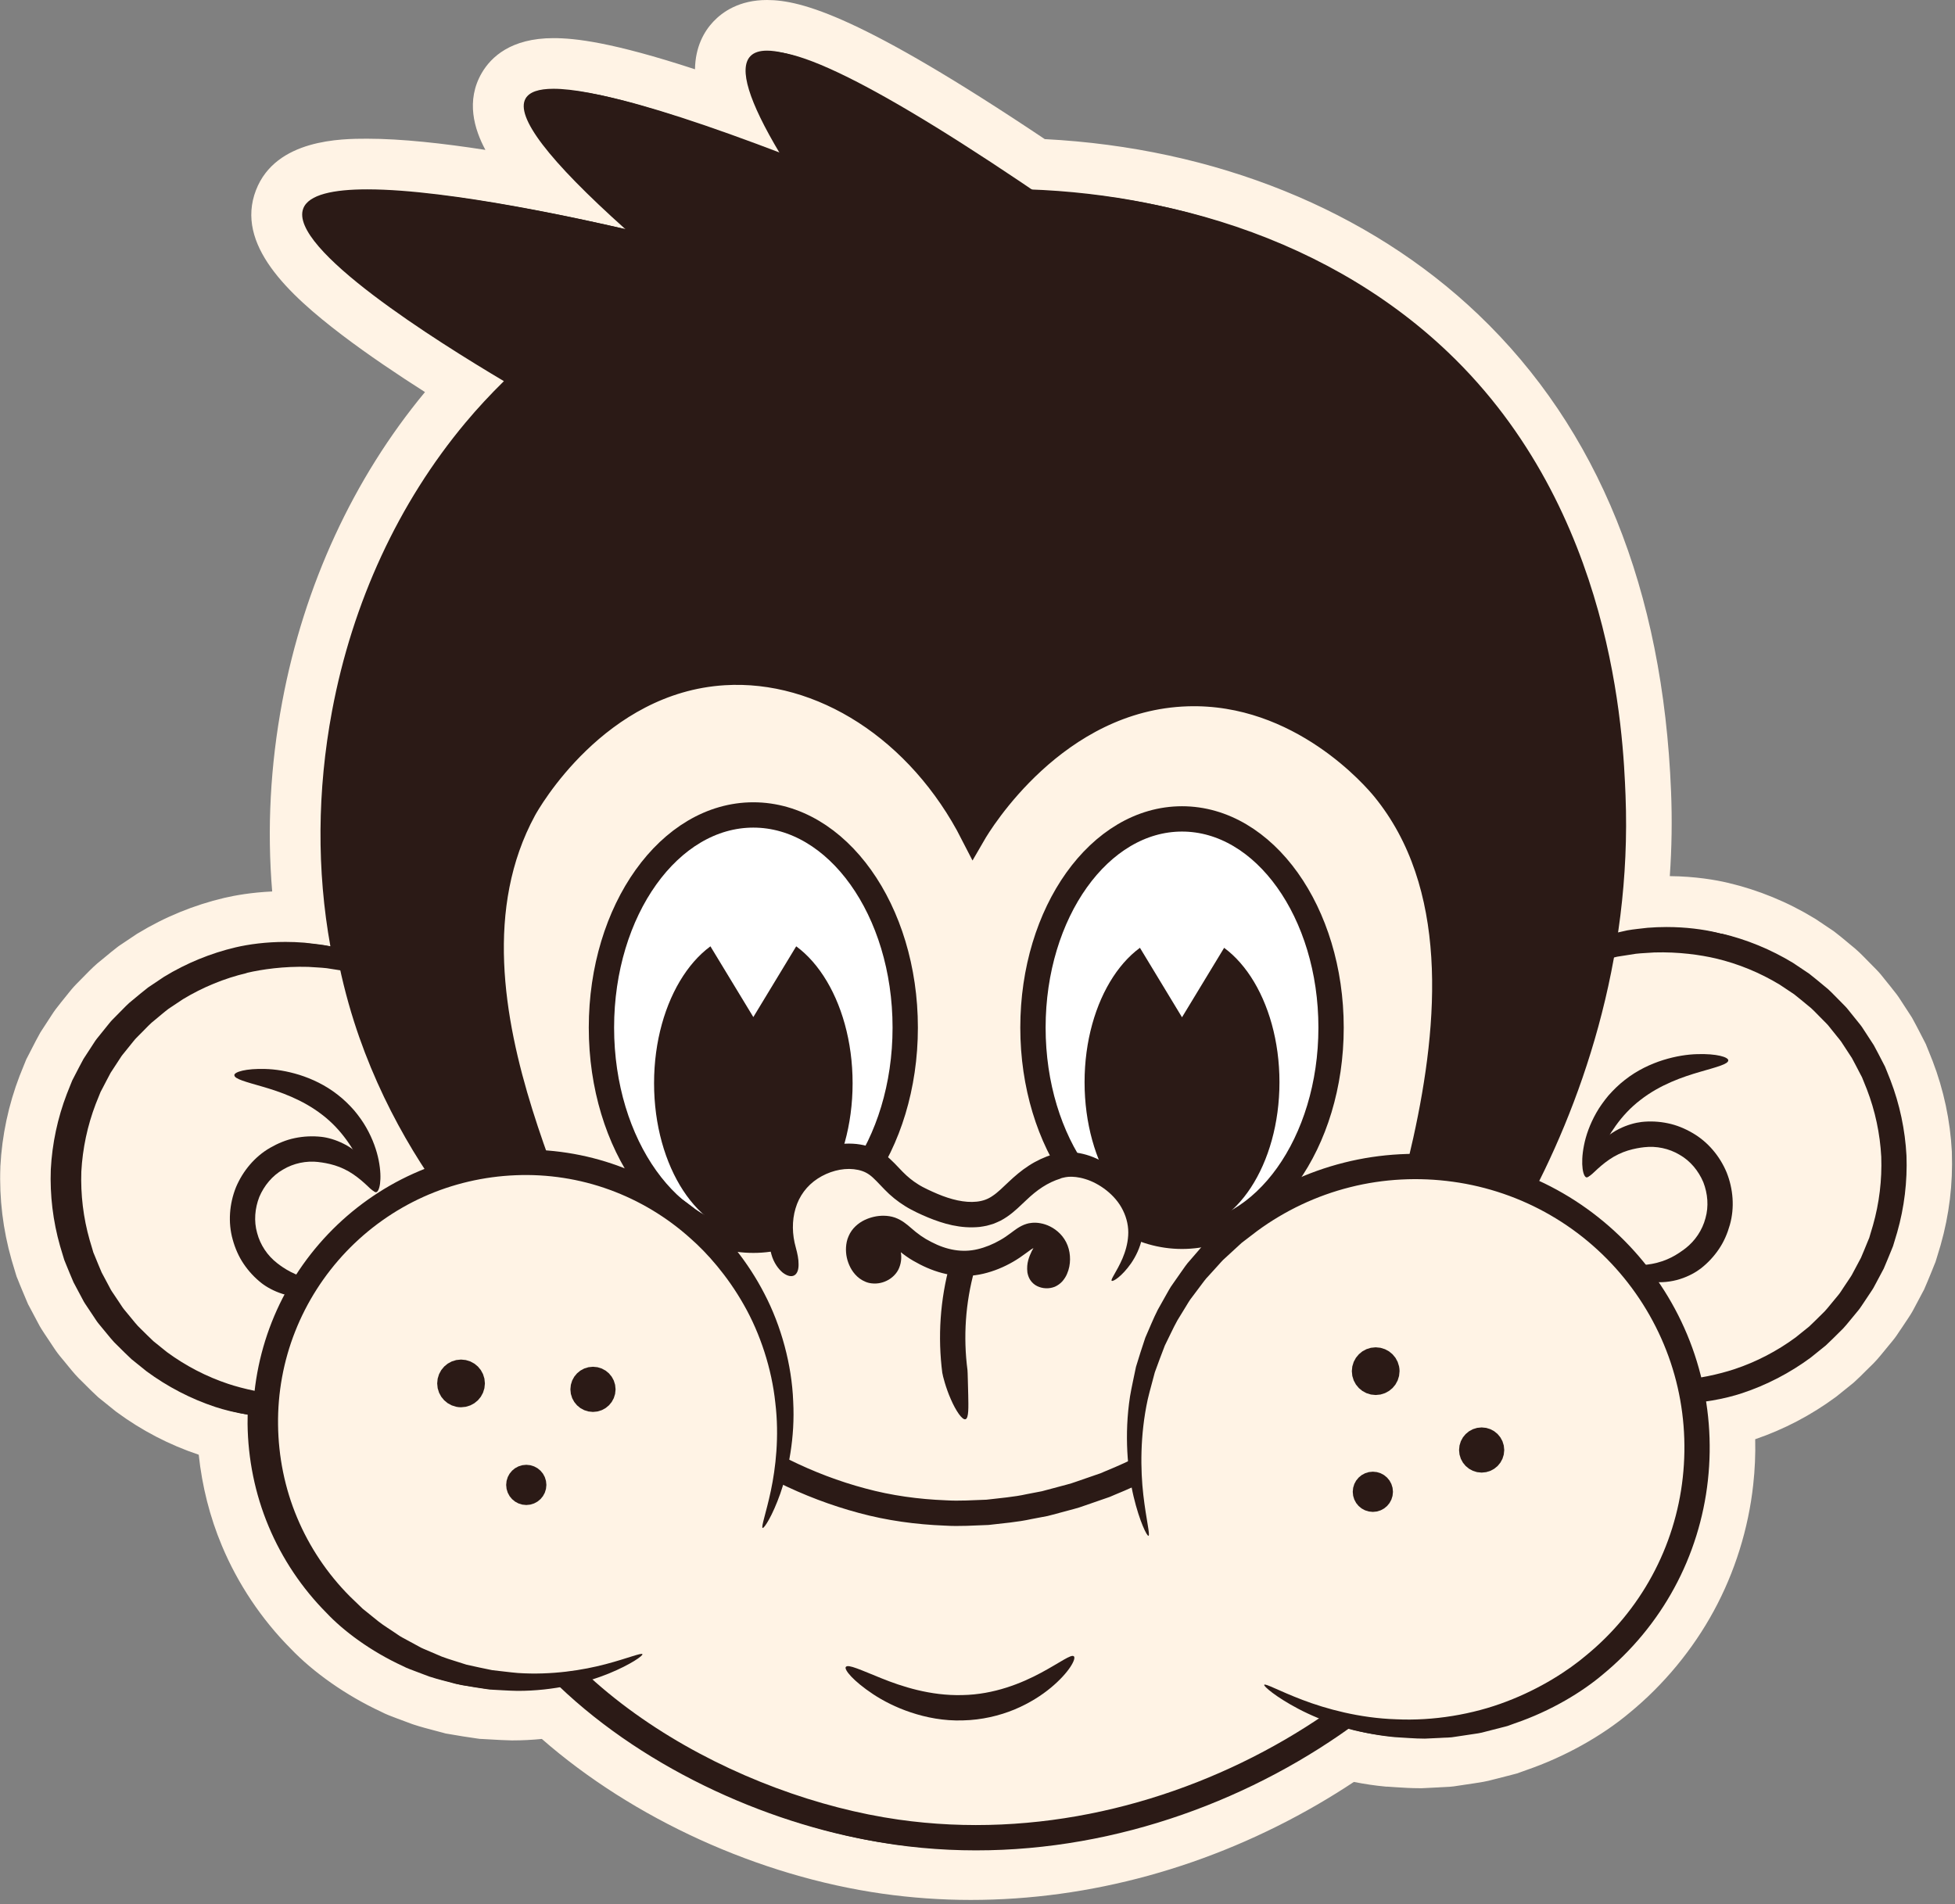 <svg width="386" height="376" viewBox="0 0 386 376" fill="none" xmlns="http://www.w3.org/2000/svg">
<rect x="0" y="0" width="386" height="376" fill="#808080" stroke="none"/>
<g clip-path="url(#clip0_3274_3878)">
<path d="M191.64 370.14C186.02 370.14 180.39 369.74 174.9 368.96C150.62 365.5 126.04 354.03 108.59 338.11C106.1 338.46 103.64 338.64 101.22 338.64H101.05C99.71 338.62 98.37 338.54 97.08 338.46C96.53 338.43 95.19 338.36 95.19 338.36L94.97 338.33C93.11 338.07 91.19 337.76 89.27 337.42L89.04 337.38L88.81 337.32C88.24 337.16 87.68 337.02 87.11 336.87C85.83 336.54 84.51 336.2 83.17 335.76L82.97 335.69L80.38 334.71C80.08 334.59 79.87 334.51 79.66 334.44C79.01 334.2 78.22 333.9 77.39 333.47C71.07 330.55 65.08 326.37 60.92 321.99C55.62 316.66 51.29 310.19 48.41 303.29C45.81 297.08 44.28 290.25 43.94 283.4C42.88 283.14 41.87 282.85 40.92 282.54C35.57 280.76 30.55 278.16 25.99 274.8L25.82 274.67L22.72 272.17L22.61 272.07C21.93 271.45 21.28 270.81 20.63 270.16C20.36 269.89 20.08 269.61 19.8 269.34C18.86 268.47 18.12 267.56 17.46 266.76C17.27 266.53 17.08 266.3 16.89 266.07L15.63 264.54C15.19 264.02 14.86 263.5 14.58 263.08C14.49 262.94 14.4 262.8 14.3 262.66L12.96 260.65C12.64 260.17 12.24 259.57 11.87 258.84L10.03 255.37L9.96 255.21C9.59 254.38 9.24 253.53 8.9 252.68L7.98 250.43L7.08 247.45C5.51 241.96 4.83 236.34 5.04 230.69C5.34 224.97 6.52 219.44 8.54 214.17L9.73 211.21L10.84 209.07C11.26 208.25 11.69 207.43 12.13 206.63L12.22 206.47L14.37 203.18C14.79 202.49 15.24 201.93 15.61 201.48L17.13 199.59C17.24 199.46 17.34 199.33 17.45 199.2C17.76 198.81 18.14 198.32 18.63 197.83L19.96 196.48C20.22 196.23 20.42 196.01 20.63 195.8C21.36 195.06 22.18 194.22 23.2 193.44C23.49 193.2 23.78 192.96 24.08 192.71C24.79 192.12 25.5 191.53 26.24 190.97L26.36 190.88L29.76 188.61L29.85 188.55C34.69 185.61 39.93 183.46 45.4 182.17C48.71 181.4 52.6 180.97 56.37 180.97C57.35 180.97 58.33 181 59.3 181.05C57.58 167.43 58.03 153.47 60.65 139.46C64.82 117.17 74.31 96.69 88.08 80.23C89.18 78.91 90.34 77.6 91.53 76.29C55.64 54.29 52.93 45.26 55.21 39.35C57.62 33.11 66.24 32.39 72.52 32.39C82.4 32.39 95.76 34.45 107.46 36.72C98.91 27.45 96.73 21.61 99.45 16.93C101.15 14.01 104.45 12.53 109.28 12.53C116.02 12.53 127.36 15.38 143.79 21.2C141.81 15.87 141.4 11 144.48 7.71C145.64 6.47 147.78 5 151.44 5C156.82 5 168.18 7.87 204.6 32.44C237.59 33.86 267.28 45.65 288.34 65.73C311.06 87.4 323.36 117.98 324.89 156.6C325.17 163.72 324.93 170.99 324.16 178.29C324.34 178.27 324.8 178.21 324.8 178.21H324.91C326.27 178.09 327.66 178.03 329.05 178.03C332.82 178.03 336.71 178.46 340.01 179.23C345.49 180.52 350.73 182.67 355.57 185.61L355.75 185.73L359.06 187.94L359.18 188.03C359.92 188.59 360.63 189.18 361.34 189.77C361.63 190.01 361.92 190.26 362.22 190.5C363.24 191.28 364.06 192.12 364.78 192.86C364.99 193.07 365.2 193.28 365.41 193.49L366.8 194.9C367.28 195.38 367.66 195.87 367.97 196.26C368.07 196.39 368.18 196.53 368.29 196.65L369.8 198.53C370.17 198.98 370.62 199.54 371.05 200.24L373.19 203.53L373.28 203.69C373.72 204.48 374.14 205.29 374.56 206.1L375.69 208.27L376.85 211.16C378.9 216.5 380.08 222.03 380.37 227.67C380.58 233.4 379.9 239.01 378.35 244.44L377.43 247.49L376.51 249.74C376.17 250.59 375.82 251.43 375.45 252.26L375.38 252.42L373.54 255.89C373.18 256.62 372.78 257.21 372.46 257.69L371.11 259.7C371.01 259.84 370.92 259.98 370.83 260.12C370.56 260.54 370.22 261.05 369.77 261.59L368.56 263.05C368.33 263.33 368.14 263.56 367.95 263.79C367.29 264.59 366.55 265.5 365.61 266.37C365.33 266.64 365.06 266.92 364.78 267.19C364.13 267.84 363.48 268.48 362.8 269.1L362.69 269.2L359.5 271.77L359.41 271.83C354.84 275.19 349.82 277.8 344.48 279.57C343.48 279.9 342.42 280.2 341.31 280.47C341.64 284.52 341.59 288.58 341.14 292.6C340.26 300.63 337.77 308.62 333.92 315.69C330.09 322.75 324.75 329.2 318.51 334.32C313.47 338.59 306.55 342.43 299.59 344.8L298.08 345.35L293.6 346.5C292.44 346.83 291.35 347 290.39 347.14L287.15 347.62C286.15 347.81 285.23 347.84 284.48 347.86C284.21 347.86 283.94 347.88 283.67 347.9L280.39 348.05H280.27C278.77 348.05 277.34 347.96 275.96 347.87C275.34 347.83 274.73 347.79 274.12 347.76L273.9 347.74C271.39 347.51 268.82 347.08 266.24 346.47C263.45 348.38 260.57 350.2 257.65 351.9C237.16 363.81 214.33 370.1 191.65 370.1L191.64 370.14Z" fill="#2B1A16"/>
<path d="M151.43 10C158.85 10 176.03 19.13 202.97 37.39C235.05 38.47 264.36 49.79 284.88 69.36C306.63 90.11 318.41 119.53 319.89 156.81C320.27 166.34 319.66 175.56 318.34 184.37C319.33 184.15 320.32 183.93 321.29 183.71C322.64 183.47 323.99 183.36 325.3 183.2C326.57 183.1 327.82 183.05 329.03 183.05C332.85 183.05 336.28 183.51 338.85 184.12C343.82 185.29 348.59 187.26 352.96 189.91L356.14 192.04C357.15 192.81 358.12 193.65 359.11 194.46C360.13 195.23 360.98 196.19 361.88 197.09L363.22 198.45C363.67 198.9 364.04 199.43 364.45 199.92L365.65 201.41C366.05 201.91 366.47 202.39 366.8 202.94L368.89 206.15C369.51 207.27 370.08 208.41 370.67 209.54L371.11 210.39L371.47 211.28L372.18 213.06C374.01 217.82 375.08 222.87 375.35 227.97C375.54 233.07 374.92 238.2 373.52 243.1L372.97 244.93L372.69 245.85L372.33 246.74C371.84 247.92 371.37 249.11 370.86 250.28L369.06 253.66C368.78 254.24 368.4 254.75 368.05 255.29L366.99 256.88C366.62 257.4 366.3 257.96 365.9 258.45L364.68 259.93C363.86 260.9 363.1 261.93 362.15 262.79C361.24 263.68 360.35 264.6 359.41 265.46L356.43 267.86C352.32 270.89 347.74 273.27 342.89 274.88C340.97 275.51 338.53 276.11 335.78 276.5C336.6 281.66 336.73 286.92 336.16 292.11C335.35 299.53 333.09 306.8 329.52 313.36C325.96 319.93 321.1 325.78 315.33 330.51C311.45 333.79 305.33 337.61 297.96 340.12C297.5 340.29 297.04 340.45 296.58 340.62C296.11 340.74 295.63 340.87 295.15 340.99C294.19 341.24 293.23 341.48 292.26 341.73C291.3 342.02 290.3 342.15 289.3 342.29C288.3 342.44 287.3 342.59 286.3 342.74C285.31 342.94 284.28 342.89 283.28 342.97C282.27 343.02 281.27 343.06 280.27 343.11C278.27 343.11 276.29 342.92 274.36 342.82C271.12 342.52 268.07 341.9 265.26 341.12C262.03 343.42 258.65 345.6 255.13 347.64C235.34 359.14 213.28 365.17 191.64 365.17H191.63C186.25 365.17 180.89 364.8 175.6 364.04C153.21 360.85 127.9 349.78 110.21 332.81C107.43 333.33 104.41 333.67 101.22 333.67H101.13C99.34 333.64 97.51 333.5 95.66 333.41C93.83 333.15 91.97 332.85 90.13 332.53C88.33 332.03 86.49 331.62 84.73 331.04C83.86 330.71 83 330.39 82.14 330.06C81.29 329.72 80.41 329.45 79.62 329.02C73.07 326.02 67.74 321.96 64.51 318.53C59.63 313.63 55.7 307.77 53.03 301.38C50.35 294.99 48.96 288.08 48.88 281.17C48.88 280.56 48.88 279.94 48.9 279.33C46.44 278.94 44.25 278.39 42.49 277.81C37.64 276.2 33.07 273.82 28.95 270.79L25.97 268.39C25.03 267.53 24.14 266.61 23.23 265.72C22.28 264.86 21.52 263.83 20.7 262.86L19.48 261.38C19.07 260.89 18.75 260.33 18.39 259.81L17.33 258.22C16.98 257.69 16.6 257.17 16.32 256.59L14.52 253.21C14 252.04 13.54 250.85 13.05 249.68L12.69 248.79L12.41 247.87L11.86 246.04C10.46 241.13 9.84 236.01 10.03 230.91C10.3 225.81 11.37 220.76 13.2 216L13.91 214.22L14.27 213.33L14.71 212.48C15.3 211.35 15.87 210.21 16.49 209.09L18.58 205.88C18.91 205.33 19.33 204.85 19.73 204.35L20.93 202.86C21.34 202.37 21.71 201.85 22.16 201.39L23.5 200.03C24.41 199.13 25.26 198.17 26.28 197.4C27.27 196.59 28.23 195.76 29.25 194.98L32.43 192.85C36.79 190.2 41.57 188.23 46.54 187.06C49.11 186.46 52.54 185.99 56.36 185.99C57.57 185.99 58.82 186.04 60.09 186.14C61.41 186.31 62.76 186.42 64.1 186.65C64.48 186.73 64.86 186.82 65.24 186.9C62.53 171.91 62.62 156.09 65.56 140.39C69.58 118.94 78.69 99.26 91.91 83.45C94.29 80.6 96.83 77.88 99.49 75.26C86.39 67.48 56.85 49.01 59.88 41.16C60.94 38.41 65.84 37.39 72.52 37.39C89.07 37.39 116.53 43.64 123.48 45.25C108.26 31.62 101.7 23.01 103.78 19.44C104.52 18.17 106.35 17.53 109.28 17.53C116.86 17.53 131.76 21.79 153.99 30.31C147.8 19.96 145.85 13.56 148.13 11.12C148.83 10.37 149.93 10 151.44 10M151.43 0C145.98 0 142.65 2.34 140.82 4.29C139.04 6.19 137.29 9.2 137.22 13.68C120.78 8.3 113.5 7.53 109.27 7.53C100.88 7.53 96.95 11.27 95.12 14.41C91.94 19.88 93.64 25.52 95.84 29.6C87.55 28.31 79.27 27.39 72.51 27.39H72.47C67.5 27.39 54.45 27.42 50.54 37.55C46.41 48.24 56.84 58.02 67.58 66.19C72.68 70.06 78.48 73.96 83.91 77.42C69.77 94.47 60.03 115.59 55.73 138.54C53.37 151.14 52.71 163.7 53.74 176.03C49.67 176.22 46.41 176.8 44.27 177.3C38.27 178.72 32.55 181.06 27.25 184.28L27.06 184.39L26.88 184.51L23.7 186.64L23.45 186.81L23.21 186.99C22.36 187.64 21.57 188.29 20.88 188.87C20.62 189.09 20.35 189.31 20.09 189.52C18.82 190.5 17.85 191.5 17.06 192.3C16.87 192.49 16.69 192.68 16.5 192.87L16.45 192.92L16.4 192.97L15.06 194.33C14.4 195 13.88 195.66 13.53 196.09C13.46 196.18 13.39 196.27 13.32 196.36L13.24 196.45L13.17 196.54L11.97 198.03L11.95 198.06L11.93 198.09L11.74 198.33C11.34 198.82 10.75 199.56 10.16 200.5L8.15 203.59L7.96 203.89L7.79 204.2C7.29 205.09 6.85 205.95 6.43 206.77C6.25 207.11 6.08 207.46 5.9 207.8V207.83L5.87 207.86L5.43 208.71L5.21 209.13L5.03 209.57L4.67 210.46L3.95 212.25L3.92 212.32L3.89 212.39C1.68 218.15 0.39 224.19 0.07 230.36V230.44V230.52C-0.16 236.69 0.59 242.83 2.28 248.76L2.3 248.83L2.32 248.9L2.87 250.73L3.15 251.66L3.29 252.11L3.47 252.54L3.83 253.43V253.46L3.85 253.49C4 253.84 4.14 254.2 4.29 254.56C4.64 255.42 5.01 256.31 5.42 257.25L5.56 257.57L5.73 257.88L7.46 261.14C7.96 262.13 8.49 262.91 8.84 263.44L9.01 263.69L9.03 263.72L9.05 263.75L10.11 265.34L10.17 265.44L10.24 265.54C10.31 265.63 10.37 265.73 10.43 265.83C10.74 266.3 11.2 267 11.82 267.76L13.01 269.2L13.05 269.25L13.09 269.3C13.26 269.5 13.43 269.71 13.6 269.92C14.31 270.79 15.19 271.87 16.37 272.96C16.62 273.2 16.86 273.44 17.1 273.69C17.74 274.33 18.46 275.05 19.25 275.77L19.47 275.97L19.71 276.16L22.69 278.56L22.86 278.7L23.04 278.83C27.99 282.48 33.44 285.31 39.24 287.25C39.89 293.45 41.44 299.58 43.82 305.24C46.94 312.7 51.61 319.71 57.35 325.49C61.9 330.27 68.39 334.81 75.2 337.98C76.26 338.53 77.22 338.88 77.94 339.15C78.11 339.21 78.29 339.28 78.46 339.35L78.55 339.38L78.64 339.41L79.81 339.85L81.23 340.38L81.43 340.45L81.63 340.52C83.12 341.01 84.59 341.39 85.88 341.73C86.42 341.87 86.97 342.01 87.51 342.16L87.97 342.29L88.44 342.37C90.41 342.72 92.38 343.03 94.3 343.3L94.75 343.36L95.2 343.38C95.74 343.41 96.29 343.44 96.83 343.47C98.17 343.55 99.56 343.63 101.01 343.66H101.08H101.15H101.26C103.14 343.66 105.06 343.56 106.98 343.37C125.02 359.14 149.78 370.45 174.23 373.93C179.94 374.74 185.81 375.16 191.67 375.16C215.25 375.16 238.94 368.63 260.2 356.28C262.6 354.88 264.98 353.41 267.31 351.86C269.38 352.27 271.45 352.58 273.48 352.77L273.7 352.79H273.92C274.5 352.83 275.09 352.87 275.68 352.91C277.07 353 278.65 353.1 280.31 353.1H280.77L282.96 352.99L283.78 352.95H283.93L284.08 352.93C284.28 352.91 284.49 352.91 284.69 352.9C285.54 352.87 286.68 352.83 288.01 352.59L290.82 352.17L291.16 352.12C292.21 351.96 293.51 351.77 294.95 351.36L295.63 351.19L297.7 350.66L299.16 350.28L299.61 350.16L300.04 350L300.48 349.84L301.34 349.53C308.81 346.97 316.25 342.84 321.79 338.17C328.51 332.65 334.24 325.71 338.37 318.1C342.52 310.48 345.22 301.85 346.16 293.17C346.49 290.2 346.62 287.2 346.55 284.19C352.23 282.25 357.56 279.46 362.41 275.89L362.59 275.76L362.76 275.62L365.74 273.22L365.97 273.03L366.19 272.83C366.98 272.11 367.71 271.39 368.34 270.75C368.58 270.51 368.83 270.27 369.07 270.03C370.25 268.94 371.13 267.86 371.84 266.99C372.01 266.78 372.18 266.58 372.35 266.37L372.39 266.32L372.43 266.27L373.65 264.79C374.25 264.07 374.71 263.37 375.01 262.9C375.07 262.81 375.13 262.71 375.2 262.62L375.27 262.52L375.34 262.42L376.4 260.83L376.42 260.8L376.44 260.77L376.61 260.52C376.96 259.99 377.49 259.21 377.99 258.22L379.72 254.96L379.89 254.65L380.03 254.32C380.44 253.39 380.8 252.5 381.15 251.65C381.3 251.29 381.44 250.93 381.59 250.57V250.54L381.61 250.51L381.97 249.62L382.15 249.18L382.29 248.73L382.57 247.81L383.13 245.96L383.15 245.89L383.17 245.82C384.86 239.89 385.6 233.75 385.38 227.58V227.5V227.42C385.06 221.25 383.77 215.21 381.56 209.45L381.53 209.38L381.5 209.31L380.79 207.53L380.42 206.62L380.25 206.19L380.04 205.77L379.6 204.92V204.89L379.57 204.86C379.39 204.52 379.21 204.17 379.04 203.83C378.61 203 378.17 202.15 377.68 201.26L377.51 200.95L377.32 200.65L375.31 197.56C374.73 196.62 374.14 195.89 373.73 195.39L373.54 195.15L373.52 195.12L373.5 195.09L372.3 193.6L372.23 193.51L372.15 193.42C372.08 193.33 372.01 193.24 371.94 193.15C371.6 192.71 371.07 192.05 370.38 191.36L369.06 190.02L369.01 189.97L368.96 189.92C368.77 189.73 368.58 189.54 368.4 189.35C367.61 188.54 366.64 187.55 365.37 186.56C365.11 186.34 364.84 186.12 364.58 185.9C363.89 185.32 363.1 184.67 362.25 184.02L362.01 183.84L361.76 183.67L358.58 181.54L358.4 181.42L358.21 181.31C352.92 178.09 347.2 175.75 341.21 174.33C338.7 173.74 334.71 173.05 329.69 173C330.08 167.4 330.16 161.84 329.94 156.36C328.36 116.4 315.54 84.67 291.84 62.07C270.21 41.44 239.92 29.21 206.28 27.47C170.21 3.32 158.3 0 151.43 0Z" fill="#FFF3E5"/>
<path d="M169.01 196.7C165.67 191.46 166.01 185.05 169.55 181.18C171.98 178.52 175.98 177 179.55 177.71C183.95 178.58 183.91 182.08 189.52 184.71C191.66 185.72 197.03 188.25 201.23 186.12C204.35 184.53 205.92 180.83 211.41 179.13C211.46 179.12 211.48 179.11 211.51 179.1C215.84 177.83 222.53 181.59 223.78 187.32C225.01 192.93 220.35 197.38 220.11 197.6" fill="#FFF3E5"/>
<path d="M212.01 181.57C209.96 182.2 208.35 183.32 206.63 184.96C205.74 185.78 204.82 186.76 203.48 187.68C202.15 188.62 200.44 189.22 198.86 189.37C195.65 189.69 192.81 188.83 190.3 187.81C189.67 187.55 189.05 187.27 188.48 187C187.84 186.68 187.2 186.36 186.58 185.97C185.34 185.21 184.16 184.24 183.2 183.25C182.23 182.26 181.46 181.37 180.81 180.91C180.17 180.45 179.45 180.21 178.51 180.1C176.69 179.9 174.64 180.47 173 181.54C171.35 182.62 170.19 184.18 169.62 186.09C169.05 187.99 169.09 190.11 169.66 192.11C169.92 193.06 170.05 193.96 169.96 194.8C169.9 195.61 169.61 196.34 169.03 196.72C168.45 197.09 167.66 197.01 166.84 196.45C166.05 195.89 165.24 194.85 164.86 193.49C164.06 190.66 163.96 187.58 164.84 184.65C165.67 181.73 167.69 179.01 170.25 177.36C172.8 175.71 175.85 174.79 179.04 175.12C179.83 175.21 180.63 175.37 181.44 175.65C182.25 175.91 183.04 176.36 183.74 176.84C184.44 177.34 184.98 177.88 185.47 178.37L186.76 179.71C188.33 181.33 189.93 182.23 192.24 183.18C194.33 184.06 196.51 184.59 198.32 184.39C199.24 184.29 199.97 184.04 200.7 183.52C201.45 183.03 202.28 182.19 203.23 181.3C204.18 180.4 205.28 179.45 206.52 178.66C207.76 177.86 209.12 177.23 210.51 176.79C210.65 176.73 210.99 176.64 211.43 176.56C211.88 176.45 212.41 176.42 213.04 176.4C214.28 176.4 215.79 176.66 217.31 177.29C218.83 177.91 220.38 178.88 221.74 180.19C223.11 181.48 224.25 183.17 224.91 185.04C225.57 186.9 225.69 188.94 225.29 190.67C224.91 192.4 224.15 193.81 223.4 194.88C221.85 197 220.34 197.85 220.12 197.6C219.87 197.35 220.84 196.06 221.7 193.93C222.12 192.87 222.47 191.61 222.52 190.29C222.59 188.97 222.27 187.62 221.64 186.41C220.41 183.95 217.8 182.22 215.73 181.63C214.69 181.32 213.8 181.27 213.19 181.31C212.89 181.35 212.64 181.37 212.47 181.44C212.29 181.48 212.17 181.51 212.03 181.56L212.01 181.57Z" fill="#2B1A16"/>
<path d="M207.7 192.75C207.7 192.75 206.99 193.18 206.22 193.77C205.44 194.35 204.51 194.92 203.64 195.37C201.84 196.3 199.86 196.98 197.7 197.21C195.53 197.44 193.34 197.1 191.39 196.41C190.41 196.07 189.47 195.63 188.63 195.18C187.72 194.71 186.83 194.13 186.03 193.51C185.23 192.9 184.5 192.21 184.06 191.9C183.84 191.74 183.74 191.71 183.64 191.68C183.54 191.66 183.42 191.63 183.18 191.65C182.72 191.67 182.23 191.87 182.04 192.02C181.86 192.2 181.89 192.11 181.84 192.45C181.81 192.75 181.94 193.23 182.1 193.45C182.13 193.51 182.17 193.55 182.19 193.56C182.19 193.58 182.23 193.56 182.17 193.61C182.1 193.68 182.04 193.82 182 193.86C181.96 193.92 181.92 194.04 181.91 194.06C181.89 194.09 181.87 194.22 181.91 194.07C181.94 193.9 181.93 193.72 181.91 193.61C181.87 193.36 181.85 193.52 182.07 193.79C182.12 193.85 182.18 193.91 182.24 193.97C182.29 194.02 182.41 194.09 182.31 194.03C182.28 194.01 182.26 194 182.23 193.99C182.19 193.97 182.15 193.95 182.1 193.93C182.03 193.91 181.91 193.87 181.8 193.85C181.76 193.85 181.66 193.83 181.66 193.83C181.66 193.83 181.66 193.79 181.66 193.77C181.66 193.72 181.66 193.65 181.63 193.57C181.59 193.4 181.51 193.18 181.39 192.95C181.16 192.52 181.05 191.95 181.06 191.32C181.08 190.69 181.21 190.01 181.65 189.47C182.08 188.94 182.76 188.66 183.56 188.82C184.34 188.97 185.24 189.55 185.81 190.61C186.36 191.73 186.89 193.04 186.56 194.85C186.41 195.73 185.8 196.8 185.05 197.38C184.31 197.99 183.5 198.32 182.6 198.46C182.15 198.52 181.67 198.53 181.17 198.45C180.67 198.36 180.16 198.18 179.75 197.95C178.91 197.48 178.34 196.85 177.93 196.23C177.12 194.97 176.78 193.65 176.85 192.18C176.89 191.45 177.06 190.67 177.45 189.9C177.84 189.14 178.41 188.51 179.02 188.05C180.25 187.15 181.52 186.78 182.82 186.67C183.46 186.62 184.23 186.67 184.99 186.87C185.75 187.08 186.45 187.46 186.95 187.82C187.94 188.55 188.49 189.1 189.1 189.56C189.7 190.02 190.3 190.41 190.97 190.76C191.69 191.15 192.36 191.45 193.06 191.7C194.45 192.19 195.85 192.38 197.21 192.25C198.58 192.11 200.02 191.63 201.36 190.94C202.06 190.57 202.64 190.22 203.29 189.74L204.41 188.92C204.86 188.61 205.48 188.21 206.3 187.97C206.67 187.85 207.63 187.67 208.68 187.87C209.76 188.06 211.02 188.61 212.08 189.7C212.6 190.23 213.09 190.95 213.38 191.74C213.67 192.52 213.8 193.33 213.78 194.15C213.76 194.97 213.62 195.79 213.24 196.63C213.06 197.04 212.79 197.47 212.45 197.86C212.1 198.26 211.63 198.62 211.07 198.86C209.95 199.28 208.96 199.18 207.99 198.73C207.51 198.5 207.05 198.09 206.76 197.63C206.46 197.17 206.35 196.72 206.28 196.31C206.11 194.69 206.63 193.64 207.05 192.78C207.98 191.11 208.97 190.39 209.23 190.56C209.54 190.75 209.13 191.86 208.89 193.42C208.78 194.17 208.74 195.15 209 195.68C209.07 195.79 209.13 195.87 209.18 195.87L209.2 195.86C209.2 195.86 209.23 195.83 209.26 195.82C209.31 195.81 209.39 195.8 209.47 195.77C209.51 195.75 209.54 195.74 209.56 195.72C209.57 195.71 209.58 195.7 209.58 195.69C209.59 195.69 209.56 195.63 209.61 195.74C209.53 195.59 209.55 195.65 209.57 195.56C209.58 195.48 209.63 195.4 209.64 195.25C209.69 194.99 209.7 194.63 209.64 194.32C209.58 194 209.47 193.71 209.34 193.51C209.21 193.32 209.08 193.19 208.9 193.07C208.55 192.82 208.17 192.74 207.96 192.75C207.72 192.75 207.74 192.8 207.71 192.8L207.7 192.75Z" fill="#2B1A16"/>
<path d="M181.05 189.13L179.82 191.65L180.05 194.36L181.51 195.64L183.69 195.33L184.47 193.22L183.4 190.68L181.96 189.18L181.05 189.13Z" fill="#2B1A16"/>
<path d="M208.97 190.6L207.78 193.6L207.99 195.97L209.26 197.08L210.83 196.5L211.65 194.76L211.3 192.04L209.55 190.53L208.97 190.6Z" fill="#2B1A16"/>
<path d="M192.36 212.55C191.59 206.61 192.01 200.51 193.6 194.74C193.79 194.05 195.03 193.83 196.35 194.23C197.67 194.64 198.59 195.46 198.42 196.06C197 201.2 196.63 206.61 197.32 211.9C197.36 212.21 197.32 214.08 197.3 215.94C197.25 217.8 197.21 219.67 196.55 219.88C195.9 220.1 194.73 218.54 193.86 216.73C192.97 214.93 192.41 212.89 192.36 212.54V212.55Z" fill="#2B1A16"/>
<path d="M150.13 190.22C144.79 181.85 145.35 171.62 150.99 165.45C154.87 161.2 161.26 158.78 166.95 159.9C173.98 161.29 173.91 166.87 182.87 171.08C186.29 172.69 194.87 176.73 201.56 173.32C206.54 170.79 209.05 164.87 217.81 162.16C217.88 162.14 217.92 162.13 217.97 162.11C224.89 160.08 235.57 166.08 237.57 175.24C239.53 184.2 232.09 191.3 231.7 191.65" fill="#FFF3E5"/>
<path d="M218.32 164.63C216.6 165.17 214.98 165.93 213.48 166.9C211.97 167.87 210.59 169.05 209.17 170.39C207.73 171.72 206.29 173.25 204.33 174.58C203.86 174.92 203.32 175.21 202.79 175.51C202.24 175.78 201.68 176.01 201.12 176.24C200.54 176.41 199.97 176.61 199.38 176.74C198.8 176.84 198.21 176.99 197.62 177.03C195.28 177.29 193 177.06 190.84 176.61C188.68 176.16 186.64 175.45 184.69 174.64C183.72 174.24 182.75 173.8 181.84 173.37C180.87 172.88 179.89 172.39 178.95 171.8C177.07 170.65 175.31 169.2 173.82 167.67C172.32 166.15 171.07 164.68 169.81 163.78C168.57 162.88 167.11 162.4 165.42 162.21C162.1 161.85 158.54 162.87 155.64 164.75C152.73 166.65 150.62 169.48 149.64 172.84C148.64 176.17 148.72 179.86 149.7 183.29C150.14 184.92 150.56 186.41 150.67 187.66C150.83 188.87 150.7 189.85 150.11 190.23C149.54 190.6 148.59 190.27 147.54 189.31C146.55 188.33 145.45 186.71 144.89 184.67C143.68 180.41 143.55 175.76 144.85 171.4C145.5 169.22 146.52 167.13 147.89 165.28C149.27 163.41 150.99 161.84 152.88 160.58C156.68 158.12 161.25 156.76 165.94 157.24C167.1 157.38 168.27 157.6 169.43 158.02C170.6 158.39 171.72 159.03 172.72 159.73C173.72 160.45 174.53 161.25 175.29 162.01L177.36 164.16C178.67 165.5 180.03 166.61 181.57 167.56C182.33 168.04 183.14 168.44 183.96 168.86C184.86 169.29 185.72 169.68 186.6 170.04C190.07 171.49 193.73 172.44 197.05 172.08C198.71 171.9 200.17 171.39 201.52 170.45C202.89 169.54 204.25 168.16 205.74 166.76C207.24 165.35 208.9 163.91 210.77 162.71C212.64 161.5 214.69 160.55 216.78 159.89C217 159.8 217.49 159.68 218.11 159.56C218.74 159.4 219.51 159.35 220.42 159.31C222.21 159.3 224.44 159.65 226.72 160.55C229.01 161.45 231.37 162.88 233.45 164.82C235.54 166.74 237.31 169.26 238.35 172.04C239.39 174.82 239.65 177.87 239.11 180.5C238.6 183.14 237.51 185.35 236.41 187.05C234.14 190.44 231.89 191.92 231.68 191.67C231.42 191.42 233.13 189.49 234.7 186.1C235.47 184.41 236.15 182.35 236.33 180.12C236.54 177.89 236.08 175.53 235.08 173.4C234.07 171.27 232.51 169.36 230.71 167.93C228.92 166.48 226.94 165.46 225.14 164.88C223.33 164.28 221.73 164.14 220.57 164.2C220 164.26 219.51 164.3 219.15 164.42C218.78 164.5 218.52 164.56 218.3 164.65L218.32 164.63Z" fill="#2B1A16"/>
<path d="M211.47 182.48C210.93 182.6 209.85 183.44 208.65 184.33C207.45 185.22 206.07 186.07 204.72 186.76C201.98 188.17 198.98 189.2 195.77 189.54C192.54 189.87 189.29 189.38 186.34 188.34C184.87 187.82 183.44 187.16 182.13 186.47C180.75 185.75 179.42 184.89 178.2 183.94C176.98 183 175.87 181.95 175 181.33C174.12 180.73 173.67 180.63 172.63 180.66C171.65 180.72 170.63 181.08 170.01 181.55C169.4 182.04 169.18 182.47 169.1 183.34C169.04 184.17 169.32 185.19 169.76 185.85C169.98 186.18 170.23 186.41 170.39 186.5C170.55 186.58 170.6 186.61 170.88 186.58C171.12 186.55 171.41 186.42 171.56 186.29C171.71 186.15 171.69 186.16 171.77 185.91C171.89 185.43 171.69 184.42 171.2 183.51C170.73 182.64 170.32 181.72 170.09 180.86C169.88 180 169.84 179.2 170.29 178.65C170.71 178.12 171.57 177.97 172.59 178.36C173.61 178.74 174.81 179.67 175.61 181.17C176.41 182.75 177.09 184.6 176.66 186.94C176.45 188.08 175.71 189.39 174.75 190.14C173.81 190.91 172.74 191.36 171.59 191.53C171.01 191.61 170.4 191.62 169.77 191.51C169.14 191.4 168.51 191.17 167.98 190.87C166.91 190.27 166.15 189.45 165.59 188.6C164.49 186.89 164.01 185.04 164.1 183.04C164.16 182.05 164.39 181 164.9 180C165.41 179 166.16 178.17 166.98 177.55C168.64 176.33 170.43 175.8 172.26 175.65C173.16 175.57 174.2 175.65 175.22 175.92C176.24 176.2 177.17 176.71 177.88 177.22C179.29 178.26 180.23 179.18 181.26 179.96C182.27 180.75 183.32 181.43 184.46 182.02C185.65 182.66 186.8 183.18 188 183.6C190.38 184.44 192.85 184.79 195.27 184.55C197.7 184.3 200.15 183.48 202.43 182.3C203.6 181.69 204.64 181.06 205.71 180.26C206.25 179.87 206.8 179.44 207.47 178.97C208.13 178.51 208.98 177.98 210.06 177.65C210.35 177.57 210.88 177.44 211.57 177.4C212.25 177.38 213.07 177.43 213.97 177.67C215.75 178.15 217.87 179.36 219.23 181.69C220.52 184.06 220.74 186.87 219.67 189.57C219.4 190.24 218.98 190.92 218.41 191.52C217.85 192.11 217.03 192.65 216.19 192.85C215.36 193.06 214.57 193.05 213.79 192.88C213.02 192.71 212.24 192.34 211.62 191.74C210.73 190.83 210.44 189.73 210.36 188.84C210.29 187.93 210.41 187.13 210.57 186.4C210.93 184.96 211.48 183.8 212.02 182.89C213.11 181.06 214.1 180.2 214.32 180.34C214.59 180.51 214.06 181.68 213.53 183.55C213.26 184.48 213 185.59 212.93 186.76C212.91 187.34 212.93 187.93 213.07 188.45C213.2 188.97 213.44 189.33 213.67 189.48C213.96 189.68 214.72 189.75 215.18 189.53C215.53 189.36 215.85 188.94 216.06 188.22C216.26 187.53 216.29 186.69 216.16 185.94C216.03 185.19 215.76 184.52 215.42 184.05C214.73 183.07 213.59 182.54 212.83 182.41C212.44 182.34 212.11 182.35 211.9 182.37C211.7 182.4 211.57 182.44 211.49 182.46L211.47 182.48Z" fill="#2B1A16"/>
<path d="M169.35 178.13L167.38 182.15L167.74 186.48L170.07 188.52L173.56 188.02L174.8 184.67L173.1 180.6L170.8 178.2L169.35 178.13Z" fill="#2B1A16"/>
<path d="M213.92 180.47L212.03 185.27L212.35 189.05L214.38 190.83L216.89 189.9L218.2 187.12L217.65 182.77L214.85 180.36L213.92 180.47Z" fill="#2B1A16"/>
<path d="M188.87 215.33C187.66 206.05 188.32 196.51 190.8 187.49C191.1 186.41 192.43 185.88 193.75 186.29C195.07 186.7 195.89 187.83 195.62 188.81C193.31 197.21 192.7 206.05 193.82 214.69C193.89 215.2 194.01 218.23 194.24 221.19C194.43 224.14 194.73 227.03 194.07 227.25C193.42 227.47 191.91 224.89 190.8 221.98C189.65 219.08 188.94 215.88 188.86 215.34L188.87 215.33Z" fill="#2B1A16"/>
<path d="M299.13 263.23C317.33 279.88 345.59 278.62 362.24 260.42C378.89 242.22 377.63 213.96 359.43 197.31C341.23 180.66 312.97 181.92 296.32 200.12" fill="#FFF3E5"/>
<path d="M339.91 184.34C344.88 185.51 349.65 187.48 354.02 190.13L357.2 192.26C358.21 193.03 359.18 193.87 360.17 194.68C361.19 195.45 362.04 196.41 362.95 197.31L364.29 198.67C364.74 199.12 365.11 199.65 365.52 200.14L366.72 201.63C367.12 202.13 367.54 202.61 367.87 203.16L369.96 206.37C370.58 207.49 371.15 208.63 371.74 209.76L372.18 210.61L372.54 211.5L373.25 213.28C375.08 218.04 376.15 223.09 376.42 228.19C376.61 233.29 375.99 238.42 374.59 243.32L374.04 245.15L373.76 246.07L373.4 246.96C372.91 248.14 372.44 249.33 371.93 250.5L370.13 253.88C369.85 254.46 369.47 254.97 369.12 255.51L368.06 257.1C367.69 257.62 367.37 258.18 366.97 258.67L365.75 260.15C364.93 261.12 364.17 262.15 363.22 263.01C362.31 263.9 361.42 264.82 360.48 265.68L357.5 268.08C353.39 271.11 348.81 273.49 343.96 275.1C340.66 276.19 335.86 277.17 330.55 277.22C329.22 277.17 327.87 277.18 326.51 277.06C325.16 276.88 323.79 276.71 322.42 276.53C321.08 276.22 319.73 275.9 318.4 275.59C317.09 275.22 315.82 274.73 314.57 274.31C309.64 272.38 305.54 269.77 302.9 267.49C302.2 266.97 301.66 266.4 301.18 265.89C300.7 265.39 300.29 264.95 299.97 264.58C299.33 263.84 299.03 263.38 299.15 263.25C299.27 263.12 299.79 263.34 300.63 263.81C301.05 264.05 301.54 264.35 302.11 264.72C302.67 265.08 303.29 265.52 304.04 265.9C306.9 267.61 311.01 269.59 315.7 270.96C316.89 271.24 318.08 271.59 319.31 271.84C320.54 272.04 321.79 272.23 323.04 272.43C324.29 272.51 325.55 272.6 326.79 272.68C328.03 272.71 329.25 272.63 330.45 272.62C335.23 272.34 339.48 271.33 342.44 270.36C346.77 268.92 350.86 266.79 354.53 264.09L357.2 261.94C358.04 261.17 358.83 260.34 359.65 259.55C360.5 258.79 361.18 257.85 361.91 256.99L363 255.67C363.37 255.23 363.65 254.73 363.97 254.26L364.92 252.84C365.23 252.36 365.58 251.9 365.82 251.39L367.43 248.37C367.89 247.33 368.3 246.26 368.74 245.21L369.07 244.42L369.31 243.6L369.8 241.96C371.05 237.58 371.6 232.99 371.44 228.43C371.2 223.87 370.24 219.35 368.6 215.1L367.96 213.51L367.64 212.72L367.24 211.96C366.71 210.95 366.2 209.93 365.65 208.93L363.78 206.07C363.49 205.58 363.11 205.15 362.75 204.7L361.68 203.37C361.31 202.93 360.99 202.46 360.58 202.06L359.37 200.84C358.56 200.04 357.81 199.17 356.89 198.49C356 197.77 355.14 197.02 354.24 196.33L351.39 194.43C347.49 192.07 343.23 190.31 338.79 189.26C335.76 188.55 331.44 187.93 326.65 188.07C325.46 188.17 324.23 188.19 323 188.33C321.77 188.52 320.53 188.71 319.29 188.91C318.07 189.22 316.84 189.52 315.63 189.83C314.43 190.19 313.28 190.64 312.12 191.03C307.58 192.81 303.66 195.15 300.96 197.1C300.24 197.54 299.67 198.03 299.14 198.44C298.61 198.85 298.15 199.2 297.75 199.48C296.96 200.03 296.46 200.29 296.33 200.17C296.2 200.05 296.46 199.57 297.03 198.77C297.32 198.37 297.68 197.9 298.12 197.36C298.55 196.82 299.05 196.2 299.7 195.62C302.12 193.12 305.98 190.14 310.71 187.79C311.92 187.26 313.13 186.66 314.41 186.17C315.71 185.74 317.02 185.31 318.33 184.88C319.68 184.58 321.03 184.28 322.36 183.98C323.71 183.74 325.06 183.63 326.37 183.47C331.66 183.04 336.53 183.59 339.92 184.39L339.91 184.34Z" fill="#2B1A16"/>
<path d="M324.05 221.55C325.79 221.35 327.57 221.44 329.29 221.8C331.01 222.15 332.65 222.83 334.16 223.71C337.21 225.46 339.58 228.3 340.92 231.53C342.21 234.78 342.51 238.46 341.55 241.85C341.08 243.53 340.39 245.16 339.4 246.62C338.42 248.08 337.21 249.38 335.83 250.46C334.89 251.19 333.42 252.03 331.69 252.57C329.97 253.12 327.98 253.32 326.22 253.11C324.45 252.91 322.92 252.36 321.94 251.77C320.95 251.16 320.47 250.59 320.6 250.28C320.74 249.95 321.46 249.9 322.47 249.89C323.48 249.88 324.8 249.81 326.15 249.57C327.5 249.33 328.88 248.86 330.03 248.27C331.18 247.68 332.12 247 332.78 246.5C334.69 245.02 336.11 242.9 336.73 240.55C337.4 238.21 337.18 235.68 336.3 233.42C335.35 231.19 333.74 229.22 331.62 228.02C329.53 226.77 327.04 226.25 324.63 226.53C323.81 226.62 322.67 226.8 321.43 227.18C320.19 227.56 318.88 228.18 317.75 228.96C316.62 229.73 315.63 230.61 314.9 231.31C314.17 232.01 313.62 232.48 313.3 232.34C312.99 232.21 312.94 231.47 313.22 230.34C313.51 229.22 314.22 227.76 315.34 226.38C316.45 225 318.01 223.75 319.63 222.94C321.24 222.12 322.88 221.69 324.07 221.55H324.05Z" fill="#2B1A16"/>
<path d="M341.23 209.38C341.25 210.11 339.01 210.68 335.65 211.65C332.3 212.62 327.81 214.14 323.9 217.19C319.95 220.2 317.56 224.2 316.1 227.28C314.63 230.38 313.98 232.52 313.28 232.49C312.61 232.49 311.98 230.04 312.74 226.19C313.11 224.27 313.88 222.02 315.18 219.73C315.83 218.58 316.65 217.44 317.57 216.33C318.53 215.25 319.6 214.18 320.82 213.24C323.24 211.33 325.92 210.09 328.4 209.31C330.88 208.54 333.18 208.2 335.1 208.15C338.94 208.03 341.23 208.73 341.24 209.38H341.23Z" fill="#2B1A16"/>
<path d="M88.36 266.17C70.16 282.82 41.9 281.56 25.25 263.36C8.6 245.16 9.86 216.9 28.06 200.25C46.26 183.6 74.52 184.86 91.17 203.06" fill="#FFF3E5"/>
<path d="M48.71 192.14C44.27 193.19 40.01 194.95 36.11 197.31L33.26 199.21C32.35 199.9 31.49 200.66 30.61 201.38C29.69 202.07 28.94 202.93 28.13 203.73L26.92 204.95C26.52 205.35 26.19 205.83 25.82 206.26L24.75 207.59C24.39 208.04 24.01 208.46 23.72 208.96L21.85 211.82C21.3 212.82 20.8 213.84 20.26 214.85L19.86 215.61L19.54 216.4L18.9 217.99C17.27 222.25 16.31 226.76 16.06 231.32C15.9 235.89 16.45 240.47 17.7 244.85L18.19 246.49L18.43 247.31L18.76 248.1C19.2 249.15 19.61 250.22 20.07 251.26L21.68 254.28C21.92 254.8 22.27 255.26 22.58 255.73L23.53 257.15C23.86 257.62 24.14 258.12 24.5 258.56L25.59 259.88C26.33 260.75 27 261.68 27.85 262.45C28.67 263.24 29.46 264.07 30.3 264.84L32.97 266.99C36.65 269.69 40.73 271.82 45.06 273.26C48.01 274.23 52.26 275.24 57.05 275.52C58.24 275.53 59.47 275.61 60.71 275.58C61.95 275.5 63.2 275.42 64.46 275.33C65.7 275.13 66.95 274.94 68.19 274.74C69.42 274.49 70.61 274.14 71.8 273.86C76.48 272.49 80.6 270.51 83.46 268.8C84.21 268.43 84.83 267.99 85.39 267.62C85.95 267.26 86.45 266.95 86.87 266.71C87.7 266.23 88.23 266.02 88.34 266.14C88.46 266.27 88.16 266.73 87.52 267.47C87.2 267.84 86.79 268.28 86.31 268.78C85.83 269.28 85.28 269.86 84.59 270.38C81.96 272.66 77.85 275.28 72.92 277.2C71.67 277.62 70.4 278.11 69.09 278.48C67.76 278.79 66.41 279.1 65.07 279.42C63.7 279.6 62.33 279.78 60.98 279.95C59.62 280.07 58.26 280.06 56.94 280.11C51.63 280.07 46.83 279.08 43.53 277.99C38.68 276.38 34.11 274 29.99 270.97L27.01 268.57C26.07 267.71 25.18 266.79 24.27 265.9C23.32 265.04 22.56 264.01 21.74 263.04L20.52 261.56C20.11 261.07 19.79 260.51 19.43 259.99L18.37 258.4C18.02 257.87 17.64 257.35 17.36 256.77L15.56 253.39C15.04 252.22 14.58 251.03 14.09 249.86L13.73 248.97L13.45 248.05L12.9 246.22C11.5 241.31 10.88 236.19 11.07 231.09C11.34 225.99 12.41 220.94 14.24 216.18L14.95 214.4L15.31 213.51L15.75 212.66C16.34 211.53 16.91 210.39 17.53 209.27L19.62 206.06C19.95 205.51 20.37 205.03 20.77 204.53L21.97 203.04C22.38 202.55 22.75 202.03 23.2 201.57L24.54 200.21C25.45 199.31 26.3 198.35 27.32 197.58C28.31 196.77 29.27 195.94 30.29 195.16L33.47 193.03C37.83 190.38 42.61 188.41 47.58 187.24C50.96 186.45 55.84 185.89 61.13 186.32C62.45 186.49 63.8 186.6 65.14 186.83C66.47 187.13 67.82 187.43 69.17 187.73C70.48 188.16 71.79 188.59 73.09 189.02C74.36 189.51 75.58 190.11 76.79 190.64C81.53 193 85.38 195.97 87.8 198.47C88.45 199.05 88.94 199.67 89.38 200.21C89.82 200.75 90.18 201.22 90.47 201.62C91.04 202.41 91.3 202.9 91.17 203.02C91.04 203.14 90.54 202.88 89.75 202.33C89.36 202.05 88.89 201.71 88.36 201.29C87.83 200.88 87.26 200.39 86.54 199.95C83.84 197.99 79.92 195.66 75.38 193.88C74.22 193.49 73.07 193.04 71.87 192.68C70.66 192.38 69.43 192.07 68.21 191.76C66.97 191.57 65.73 191.37 64.5 191.18C63.27 191.04 62.04 191.01 60.85 190.92C56.06 190.78 51.74 191.4 48.71 192.11V192.14Z" fill="#2B1A16"/>
<path d="M62.87 229.45C60.46 229.17 57.97 229.69 55.88 230.94C53.77 232.14 52.15 234.11 51.2 236.34C50.32 238.6 50.1 241.13 50.77 243.47C51.39 245.83 52.81 247.94 54.72 249.42C55.37 249.93 56.31 250.6 57.47 251.19C58.62 251.79 59.99 252.26 61.35 252.49C62.7 252.73 64.02 252.79 65.03 252.81C66.04 252.82 66.76 252.87 66.9 253.2C67.03 253.5 66.55 254.08 65.56 254.69C64.57 255.29 63.05 255.83 61.28 256.04C59.52 256.25 57.54 256.04 55.81 255.5C54.08 254.96 52.61 254.12 51.67 253.39C50.29 252.31 49.08 251.01 48.1 249.55C47.11 248.09 46.42 246.47 45.95 244.78C44.99 241.39 45.29 237.71 46.58 234.46C47.93 231.24 50.29 228.39 53.34 226.64C54.86 225.77 56.49 225.08 58.21 224.73C59.93 224.37 61.7 224.29 63.45 224.48C64.64 224.61 66.27 225.04 67.89 225.87C69.51 226.68 71.07 227.92 72.18 229.31C73.3 230.69 74.01 232.15 74.3 233.27C74.58 234.4 74.52 235.14 74.22 235.27C73.89 235.41 73.34 234.94 72.62 234.24C71.89 233.54 70.9 232.66 69.77 231.89C68.64 231.11 67.33 230.49 66.09 230.11C64.85 229.73 63.71 229.55 62.89 229.46L62.87 229.45Z" fill="#2B1A16"/>
<path d="M46.26 212.31C46.26 211.66 48.56 210.96 52.4 211.08C54.31 211.13 56.61 211.47 59.1 212.24C61.57 213.02 64.25 214.26 66.68 216.17C67.9 217.11 68.97 218.17 69.93 219.26C70.86 220.37 71.67 221.51 72.32 222.66C73.63 224.96 74.39 227.21 74.77 229.12C75.53 232.97 74.9 235.42 74.23 235.42C73.53 235.45 72.88 233.3 71.41 230.21C69.95 227.13 67.56 223.13 63.61 220.12C59.69 217.08 55.2 215.55 51.86 214.58C48.5 213.61 46.26 213.04 46.28 212.31H46.26Z" fill="#2B1A16"/>
<path d="M75.92 190.56C75.7 188.23 73.36 160.45 85.28 134.94C102.94 97.12 147.06 74.69 187.16 73.6C250.69 71.87 310.07 123.54 310.88 165.61C311.31 188.33 294.37 193.26 297.25 222.1C299.17 241.35 306.56 257.66 303.29 285.47C302.98 288.14 302.32 290.84 301.22 294.03C287.58 333.49 232.85 369.73 177.02 361.77C145.18 357.23 105.95 336.31 94.45 303.54C86.57 281.1 97.26 268.7 85.66 226.96C80.97 210.08 77.31 205.21 75.92 190.56Z" fill="#FFF3E5" stroke="#2B1A16" stroke-width="5" stroke-miterlimit="10"/>
<path d="M284.21 71.39C234.98 24.43 140.17 31.13 94.87 85.27C68.08 117.28 60.36 163.48 72.28 200.95C82.71 233.72 107.28 256.69 112.31 253.97C119.38 250.14 82.64 198.16 103.43 159.84C104.18 158.46 117.75 134.37 142.94 132.81C162.26 131.62 181.63 144.1 192.15 164.69C193.4 162.53 208.32 137.78 234.43 136.97C256.88 136.27 271.67 153.77 273.24 155.68C304.24 193.54 264.65 265.55 272.02 268.57C278.45 271.2 321 221.37 318.45 157.13C317.99 145.49 316.2 101.9 284.21 71.39Z" fill="#2B1A16" stroke="#2B1A16" stroke-width="5" stroke-miterlimit="10"/>
<path d="M233.38 244.12C249.634 244.12 262.81 225.67 262.81 202.91C262.81 180.15 249.634 161.7 233.38 161.7C217.126 161.7 203.95 180.15 203.95 202.91C203.95 225.67 217.126 244.12 233.38 244.12Z" fill="#EFEDE6"/>
<mask id="mask0_3274_3878" style="mask-type:luminance" maskUnits="userSpaceOnUse" x="203" y="161" width="60" height="84">
<path d="M233.38 244.12C249.634 244.12 262.81 225.67 262.81 202.91C262.81 180.15 249.634 161.7 233.38 161.7C217.126 161.7 203.95 180.15 203.95 202.91C203.95 225.67 217.126 244.12 233.38 244.12Z" fill="white"/>
</mask>
<g mask="url(#mask0_3274_3878)">
<path d="M233.38 244.12C249.634 244.12 262.81 225.67 262.81 202.91C262.81 180.15 249.634 161.7 233.38 161.7C217.126 161.7 203.95 180.15 203.95 202.91C203.95 225.67 217.126 244.12 233.38 244.12Z" fill="white"/>
<path d="M233.38 243.1C244.006 243.1 252.62 229.933 252.62 213.69C252.62 197.447 244.006 184.28 233.38 184.28C222.754 184.28 214.14 197.447 214.14 213.69C214.14 229.933 222.754 243.1 233.38 243.1Z" fill="#2B1A16"/>
<path d="M241.87 186.87L233.38 172.87L224.9 186.87L233.38 200.87L241.87 186.87Z" fill="white"/>
</g>
<path d="M233.38 244.12C249.634 244.12 262.81 225.67 262.81 202.91C262.81 180.15 249.634 161.7 233.38 161.7C217.126 161.7 203.95 180.15 203.95 202.91C203.95 225.67 217.126 244.12 233.38 244.12Z" stroke="#2B1A16" stroke-width="5" stroke-miterlimit="10"/>
<path d="M148.74 244.9C165.303 244.9 178.73 226.1 178.73 202.91C178.73 179.72 165.303 160.92 148.74 160.92C132.177 160.92 118.75 179.72 118.75 202.91C118.75 226.1 132.177 244.9 148.74 244.9Z" fill="#EFEDE6"/>
<mask id="mask1_3274_3878" style="mask-type:luminance" maskUnits="userSpaceOnUse" x="118" y="160" width="61" height="85">
<path d="M148.74 244.9C165.303 244.9 178.73 226.1 178.73 202.91C178.73 179.72 165.303 160.92 148.74 160.92C132.177 160.92 118.75 179.72 118.75 202.91C118.75 226.1 132.177 244.9 148.74 244.9Z" fill="white"/>
</mask>
<g mask="url(#mask1_3274_3878)">
<path d="M148.74 244.9C165.303 244.9 178.73 226.1 178.73 202.91C178.73 179.72 165.303 160.92 148.74 160.92C132.177 160.92 118.75 179.72 118.75 202.91C118.75 226.1 132.177 244.9 148.74 244.9Z" fill="white"/>
<path d="M148.74 243.85C159.565 243.85 168.34 230.436 168.34 213.89C168.34 197.344 159.565 183.93 148.74 183.93C137.915 183.93 129.14 197.344 129.14 213.89C129.14 230.436 137.915 243.85 148.74 243.85Z" fill="#2B1A16"/>
<path d="M157.38 186.57L148.74 172.3L140.09 186.57L148.74 200.83L157.38 186.57Z" fill="white"/>
</g>
<path d="M148.74 244.9C165.303 244.9 178.73 226.1 178.73 202.91C178.73 179.72 165.303 160.92 148.74 160.92C132.177 160.92 118.75 179.72 118.75 202.91C118.75 226.1 132.177 244.9 148.74 244.9Z" stroke="#2B1A16" stroke-width="5" stroke-miterlimit="10"/>
<path d="M156.88 251.81C152.78 245.39 153.21 237.53 157.54 232.79C160.52 229.52 165.43 227.67 169.8 228.53C175.2 229.6 175.15 233.88 182.02 237.12C184.65 238.36 191.23 241.46 196.37 238.84C200.2 236.9 202.12 232.35 208.85 230.27C208.91 230.25 208.93 230.24 208.97 230.23C214.28 228.67 222.48 233.28 224.02 240.31C225.52 247.19 219.81 252.64 219.52 252.91" fill="#FFF3E5"/>
<path d="M209.42 232.71C206.83 233.51 204.74 234.96 202.61 237C201.51 238.01 200.39 239.2 198.82 240.27C198.44 240.54 198.01 240.78 197.58 241.02C197.14 241.24 196.68 241.43 196.23 241.62C195.76 241.76 195.3 241.92 194.83 242.03C194.36 242.11 193.88 242.23 193.42 242.27C189.64 242.65 186.24 241.64 183.2 240.39C182.44 240.08 181.69 239.73 180.99 239.4C180.23 239.02 179.45 238.63 178.71 238.16C177.23 237.25 175.82 236.1 174.67 234.9C173.5 233.71 172.55 232.6 171.66 231.97C170.79 231.34 169.79 231.01 168.57 230.87C166.18 230.61 163.56 231.35 161.44 232.73C159.31 234.12 157.79 236.16 157.07 238.62C156.34 241.06 156.4 243.78 157.12 246.32C157.45 247.53 157.69 248.66 157.67 249.64C157.69 250.6 157.46 251.43 156.88 251.8C156.3 252.17 155.45 251.99 154.54 251.29C153.67 250.57 152.75 249.31 152.31 247.7C151.35 244.33 151.24 240.65 152.28 237.18C152.79 235.45 153.61 233.78 154.71 232.3C155.81 230.81 157.19 229.55 158.69 228.55C161.71 226.59 165.34 225.51 169.1 225.89C170.03 226 170.97 226.18 171.91 226.52C172.86 226.82 173.77 227.35 174.58 227.91C175.39 228.49 176.04 229.13 176.63 229.72L178.21 231.37C179.2 232.38 180.2 233.19 181.33 233.89C181.89 234.25 182.5 234.55 183.11 234.85C183.8 235.18 184.45 235.47 185.11 235.75C187.72 236.85 190.46 237.54 192.84 237.28C194.04 237.15 195.05 236.8 196.01 236.12C197 235.47 198.03 234.43 199.18 233.35C200.34 232.26 201.65 231.12 203.13 230.17C204.6 229.21 206.23 228.46 207.88 227.94C208.05 227.87 208.45 227.77 208.96 227.67C209.48 227.54 210.1 227.5 210.83 227.48C212.28 227.48 214.06 227.77 215.87 228.5C217.68 229.23 219.54 230.37 221.17 231.92C222.81 233.45 224.19 235.45 224.99 237.67C225.8 239.88 225.97 242.3 225.52 244.37C225.09 246.45 224.21 248.16 223.32 249.46C221.5 252.06 219.71 253.15 219.49 252.9C219.24 252.65 220.49 251.11 221.62 248.51C222.17 247.21 222.65 245.65 222.75 243.98C222.87 242.32 222.5 240.58 221.73 239.02C220.21 235.85 216.93 233.61 214.29 232.82C212.96 232.4 211.8 232.32 210.98 232.37C210.58 232.42 210.24 232.45 210 232.53C209.75 232.59 209.57 232.62 209.41 232.69L209.42 232.71Z" fill="#2B1A16"/>
<path d="M204.15 246.42C204.04 246.45 203.86 246.53 203.58 246.72C203.3 246.91 202.94 247.18 202.56 247.46C201.79 248.04 200.9 248.65 199.99 249.17C198.2 250.2 196.24 251.02 194.15 251.51C192.06 252.01 189.77 252.09 187.63 251.72C185.49 251.37 183.45 250.6 181.65 249.68C180.76 249.22 179.8 248.69 178.95 248.08C178.09 247.48 177.27 246.79 176.58 246.2C176.23 245.9 175.93 245.66 175.66 245.46C175.41 245.28 175.22 245.19 175.06 245.13C174.9 245.08 174.73 245.05 174.49 245.04C174.24 245.04 173.94 245.07 173.66 245.13C173.1 245.25 172.61 245.5 172.38 245.73C172.26 245.85 172.2 245.94 172.15 246.05C172.09 246.16 172.06 246.34 172.04 246.56C172 246.98 172.13 247.55 172.34 247.95C172.44 248.16 172.57 248.31 172.65 248.39C172.75 248.48 172.71 248.44 172.72 248.45C172.74 248.45 172.69 248.45 172.74 248.45C172.78 248.45 172.85 248.43 172.9 248.4C172.99 248.35 172.92 248.39 172.94 248.38C172.91 248.44 172.98 248.26 172.92 247.96C172.87 247.67 172.74 247.31 172.55 246.95C172.23 246.35 172 245.65 171.92 244.93C171.85 244.21 171.92 243.49 172.36 242.94C172.79 242.41 173.54 242.18 174.42 242.42C175.29 242.65 176.31 243.37 176.96 244.59C177.35 245.32 177.67 246.14 177.84 247.08C178 248 178.03 249.11 177.54 250.33C177.1 251.48 176.08 252.43 175.04 252.91C174.53 253.16 173.99 253.32 173.42 253.4C172.86 253.48 172.18 253.46 171.59 253.33C170.69 253.12 169.82 252.6 169.25 252.06C168.65 251.5 168.22 250.89 167.9 250.27C167.26 249.02 166.96 247.7 167.04 246.27C167.09 245.56 167.22 244.81 167.56 244.07C167.87 243.33 168.37 242.65 168.92 242.13C170.05 241.07 171.33 240.55 172.58 240.26C173.21 240.12 173.84 240.05 174.52 240.06C175.21 240.07 175.96 240.17 176.69 240.42C177.41 240.68 178.04 241.04 178.54 241.4C179.03 241.75 179.45 242.1 179.8 242.41C181.21 243.65 182.36 244.48 183.9 245.25C186.88 246.81 189.98 247.4 193.01 246.67C194.55 246.31 196.06 245.69 197.5 244.86C198.21 244.46 198.85 244.02 199.57 243.48C199.94 243.21 200.32 242.91 200.81 242.58C201.3 242.26 201.94 241.88 202.73 241.65C203.15 241.52 204.21 241.31 205.41 241.54C206.63 241.75 208.08 242.37 209.3 243.61C209.9 244.22 210.45 245.03 210.79 245.93C211.13 246.82 211.28 247.76 211.27 248.7C211.26 249.64 211.09 250.6 210.67 251.56C210.46 252.05 210.19 252.49 209.77 252.99C209.35 253.46 208.83 253.83 208.27 254.08C207.12 254.54 205.84 254.47 204.79 253.96C204.25 253.71 203.74 253.25 203.41 252.74C203.08 252.23 202.94 251.72 202.85 251.25C202.63 249.39 203.22 248.11 203.7 247.07C204.77 245.03 205.91 244.11 206.17 244.28C206.49 244.47 205.92 245.79 205.54 247.71C205.37 248.64 205.27 249.85 205.58 250.63C205.66 250.8 205.75 250.94 205.83 250.99C205.91 251.03 205.94 251.04 206.06 251.05C206.31 251.09 206.59 251.02 206.75 250.88C206.92 250.72 206.96 250.6 207.08 250.17C207.18 249.79 207.2 249.3 207.14 248.85C207.08 248.4 206.94 247.98 206.76 247.67C206.59 247.37 206.39 247.15 206.13 246.94C205.62 246.54 205.05 246.39 204.7 246.38C204.31 246.37 204.22 246.44 204.16 246.44L204.15 246.42Z" fill="#2B1A16"/>
<path d="M171.63 242.53L170.12 245.61L170.4 248.94L172.19 250.5L174.87 250.12L175.82 247.54L174.52 244.42L172.75 242.58L171.63 242.53Z" fill="#2B1A16"/>
<path d="M205.86 244.32L204.41 248L204.66 250.91L206.22 252.28L208.14 251.56L209.15 249.43L208.72 246.09L206.58 244.24L205.86 244.32Z" fill="#2B1A16"/>
<path d="M186.06 271.17C185.12 263.96 185.63 256.57 187.56 249.56C187.79 248.72 189.07 248.38 190.38 248.79C191.7 249.2 192.58 250.13 192.38 250.88C190.63 257.25 190.16 263.97 191.02 270.52C191.07 270.91 191.1 273.22 191.17 275.49C191.21 277.76 191.3 280.02 190.64 280.24C189.99 280.46 188.69 278.52 187.73 276.28C186.74 274.06 186.12 271.59 186.07 271.16L186.06 271.17Z" fill="#2B1A16"/>
<path d="M249.22 277.85C240.37 284.83 230.65 290.87 220.09 295.16L219.11 295.58L218.1 295.93L216.08 296.63L214.06 297.33C213.39 297.57 212.71 297.8 212.02 297.97L207.88 299.08L206.84 299.35L205.79 299.55L203.68 299.95C200.88 300.57 198.01 300.78 195.17 301.12C192.3 301.22 189.44 301.43 186.57 301.25C180.84 301.03 175.12 300.25 169.59 298.75C164.06 297.27 158.69 295.22 153.58 292.69C143.35 287.61 134.11 280.76 126.19 272.54C124.74 271.02 124.47 268.95 125.55 268.09C126.62 267.23 128.46 267.68 129.81 269.1C137.28 276.86 146.14 283.43 155.79 288.21C160.62 290.6 165.67 292.53 170.86 293.91C176.05 295.32 181.39 296.04 186.74 296.25C189.42 296.42 192.1 296.22 194.78 296.13C197.44 295.8 200.12 295.62 202.75 295.03L204.73 294.65L205.72 294.46L206.69 294.2L210.59 293.16C211.24 293 211.88 292.79 212.52 292.56L214.43 291.9L216.34 291.24L217.3 290.91L218.23 290.51C228.24 286.44 237.57 280.67 246.13 273.91C247.69 272.69 249.68 272.56 250.57 273.62C251.46 274.68 250.85 276.57 249.23 277.84L249.22 277.85Z" fill="#2B1A16"/>
<path d="M249.62 332.69C257.03 337.44 265.67 340.49 275.05 341.25C305.64 343.74 332.46 320.96 334.95 290.36C337.44 259.77 314.66 232.95 284.06 230.46C253.47 227.97 226.65 250.75 224.16 281.35C223.54 289 224.49 296.41 226.76 303.27" fill="#FFF3E5"/>
<path d="M245.22 239.07C251.23 234.65 258.11 231.4 265.35 229.58C272.59 227.75 280.19 227.37 287.57 228.4C294.96 229.42 302.16 231.88 308.62 235.63C315.08 239.37 320.8 244.38 325.38 250.27C329.96 256.16 333.4 262.94 335.41 270.13C337.44 277.32 338.03 284.9 337.21 292.31C336.4 299.73 334.14 307 330.57 313.56C327.01 320.13 322.15 325.98 316.38 330.71C312.5 333.99 306.38 337.81 299.01 340.32C298.55 340.49 298.09 340.65 297.63 340.82C297.15 340.94 296.68 341.07 296.2 341.19C295.24 341.44 294.28 341.68 293.31 341.93C292.35 342.22 291.35 342.35 290.35 342.49C289.35 342.64 288.35 342.79 287.35 342.94C286.36 343.14 285.33 343.09 284.33 343.17C283.32 343.22 282.32 343.26 281.32 343.31C279.32 343.31 277.34 343.12 275.41 343.02C267.68 342.3 260.91 339.82 256.39 337.45C251.85 335.06 249.44 332.93 249.61 332.68C249.82 332.35 252.57 333.91 257.19 335.67C261.8 337.42 268.37 339.26 275.67 339.49C282.95 339.84 290.79 338.55 297.46 335.98C304.15 333.44 309.66 329.85 313.21 326.84C318.49 322.51 322.93 317.16 326.18 311.16C329.44 305.17 331.51 298.53 332.25 291.75C333 284.96 332.46 278.04 330.61 271.48C328.77 264.92 325.63 258.72 321.44 253.33C317.26 247.94 312.03 243.36 306.12 239.95C300.22 236.53 293.65 234.28 286.89 233.35C280.13 232.41 273.19 232.75 266.58 234.42C259.96 236.08 253.68 239.05 248.18 243.1C247.26 243.81 246.24 244.58 245.15 245.42C244.14 246.35 243.05 247.35 241.91 248.4C241.31 248.9 240.83 249.53 240.27 250.12C239.72 250.72 239.17 251.33 238.6 251.96C238 252.56 237.52 253.27 236.99 253.96C236.47 254.66 235.94 255.36 235.4 256.08C234.83 256.77 234.41 257.58 233.92 258.35C233.44 259.13 232.96 259.91 232.48 260.7C231.58 262.31 230.83 264.03 229.98 265.71C229.31 267.46 228.64 269.22 228.01 270.98C227.55 272.79 227.02 274.57 226.61 276.33C225.06 283.46 225.18 290.29 225.74 295.18C226.31 300.09 227.12 303.15 226.76 303.26C226.47 303.36 225.01 300.5 223.82 295.51C222.64 290.54 221.93 283.38 223.12 275.7C223.45 273.79 223.89 271.86 224.29 269.9C224.87 267.99 225.48 266.06 226.13 264.14C226.95 262.3 227.69 260.4 228.6 258.62C229.09 257.75 229.58 256.88 230.06 256.02C230.56 255.17 230.99 254.28 231.58 253.5C232.14 252.7 232.69 251.92 233.23 251.14C233.78 250.37 234.29 249.58 234.92 248.91C235.52 248.21 236.11 247.53 236.69 246.86C237.28 246.2 237.8 245.5 238.44 244.94C239.67 243.77 240.83 242.67 241.92 241.63C243.11 240.71 244.21 239.85 245.21 239.07H245.22Z" fill="#2B1A16"/>
<path d="M292.54 288.28C293.623 288.28 294.5 287.402 294.5 286.32C294.5 285.238 293.623 284.36 292.54 284.36C291.458 284.36 290.58 285.238 290.58 286.32C290.58 287.402 291.458 288.28 292.54 288.28Z" fill="#2B1A16" stroke="#2B1A16" stroke-width="5" stroke-miterlimit="10"/>
<path d="M271.62 272.96C272.841 272.96 273.83 271.971 273.83 270.75C273.83 269.529 272.841 268.54 271.62 268.54C270.4 268.54 269.41 269.529 269.41 270.75C269.41 271.971 270.4 272.96 271.62 272.96Z" fill="#2B1A16" stroke="#2B1A16" stroke-width="5" stroke-miterlimit="10"/>
<path d="M271.06 296.04C271.872 296.04 272.53 295.382 272.53 294.57C272.53 293.758 271.872 293.1 271.06 293.1C270.248 293.1 269.59 293.758 269.59 294.57C269.59 295.382 270.248 296.04 271.06 296.04Z" fill="#2B1A16" stroke="#2B1A16" stroke-width="5" stroke-miterlimit="10"/>
<path d="M150.61 301.71C153.93 294.29 155.52 285.97 154.93 277.3C153 249.01 128.5 227.65 100.21 229.58C71.92 231.51 50.56 256.01 52.49 284.3C54.42 312.59 78.92 333.95 107.21 332.02C114.28 331.54 120.92 329.64 126.87 326.63" fill="#FFF3E5"/>
<path d="M65.56 318.73C60.68 313.83 56.75 307.97 54.08 301.58C51.4 295.19 50.01 288.28 49.93 281.37C49.84 274.45 51.11 267.52 53.65 261.08C56.19 254.64 59.99 248.71 64.76 243.7C69.53 238.69 75.27 234.6 81.58 231.76C87.89 228.91 94.76 227.32 101.66 227.05C108.57 226.77 115.55 227.84 122.05 230.21C128.56 232.57 134.6 236.21 139.73 240.85C143.27 243.95 147.62 249.04 150.92 255.45C154.26 261.83 156.34 269.54 156.61 276.71C157 283.89 155.64 290.43 154.08 294.88C152.5 299.36 150.86 301.84 150.58 301.71C150.23 301.56 151.25 298.82 152.2 294.36C153.14 289.91 153.89 283.66 153.08 276.99C152.38 270.31 150.12 263.35 146.86 257.64C143.62 251.91 139.59 247.39 136.37 244.57C131.71 240.36 126.23 237.06 120.33 234.92C114.43 232.77 108.11 231.8 101.83 232.06C95.55 232.31 89.33 233.75 83.61 236.33C77.89 238.91 72.68 242.61 68.35 247.16C64.02 251.71 60.57 257.09 58.27 262.93C55.96 268.77 54.82 275.05 54.9 281.33C54.97 287.61 56.23 293.88 58.66 299.66C61.08 305.45 64.64 310.76 69.07 315.21C69.84 315.95 70.69 316.77 71.6 317.65C72.59 318.44 73.64 319.29 74.75 320.19C75.87 321.07 77.17 321.83 78.44 322.72C79.07 323.18 79.78 323.53 80.48 323.91C81.19 324.29 81.9 324.68 82.62 325.07C83.33 325.5 84.12 325.77 84.88 326.11C85.65 326.44 86.43 326.77 87.22 327.11C88.81 327.71 90.48 328.16 92.12 328.71C93.8 329.09 95.5 329.45 97.18 329.79C98.89 329.97 100.58 330.21 102.25 330.35C108.96 330.8 115.17 329.77 119.57 328.61C123.98 327.44 126.67 326.3 126.84 326.64C126.99 326.91 124.58 328.66 120.19 330.46C115.82 332.24 109.36 333.9 102.16 333.88C100.37 333.85 98.54 333.71 96.69 333.62C94.86 333.36 93 333.06 91.16 332.74C89.36 332.24 87.52 331.83 85.76 331.25C84.89 330.92 84.03 330.6 83.17 330.27C82.32 329.93 81.44 329.66 80.65 329.23C74.1 326.22 68.77 322.17 65.54 318.74L65.56 318.73Z" fill="#2B1A16"/>
<path d="M117.08 276.3C118.163 276.3 119.04 275.422 119.04 274.34C119.04 273.258 118.163 272.38 117.08 272.38C115.998 272.38 115.12 273.258 115.12 274.34C115.12 275.422 115.998 276.3 117.08 276.3Z" fill="#2B1A16" stroke="#2B1A16" stroke-width="5" stroke-miterlimit="10"/>
<path d="M91.03 275.38C92.251 275.38 93.24 274.391 93.24 273.17C93.24 271.949 92.251 270.96 91.03 270.96C89.809 270.96 88.82 271.949 88.82 273.17C88.82 274.391 89.809 275.38 91.03 275.38Z" fill="#2B1A16" stroke="#2B1A16" stroke-width="5" stroke-miterlimit="10"/>
<path d="M103.91 294.68C104.722 294.68 105.38 294.022 105.38 293.21C105.38 292.398 104.722 291.74 103.91 291.74C103.098 291.74 102.44 292.398 102.44 293.21C102.44 294.022 103.098 294.68 103.91 294.68Z" fill="#2B1A16" stroke="#2B1A16" stroke-width="5" stroke-miterlimit="10"/>
<path d="M207.98 40.31C173.1 16.37 153.5 6.72 149.17 11.35C146.89 13.79 148.84 20.18 155.03 30.54C124.21 18.73 107.47 15.11 104.81 19.67C102.73 23.25 109.3 31.85 124.51 45.48C114.75 43.21 64.6 31.82 60.91 41.39C57.63 49.88 92.56 70.84 103.42 77.2" fill="#2B1A16"/>
<path d="M167.01 329.15C167.44 328.55 169.99 329.77 174.02 331.39C178.03 333.01 183.7 334.88 189.99 334.71C196.3 334.61 201.76 332.34 205.52 330.32C209.31 328.29 211.49 326.59 212.02 327.05C212.54 327.47 211.17 330.19 207.5 333.24C205.68 334.76 203.26 336.32 200.3 337.56C197.35 338.78 193.84 339.63 190.11 339.71C186.38 339.84 182.86 339.14 179.86 338.14C176.85 337.14 174.33 335.82 172.38 334.53C168.46 331.93 166.62 329.67 167 329.15H167.01Z" fill="#2B1A16"/>
</g>
<defs>
<clipPath id="clip0_3274_3878">
<rect width="385.39" height="375.15" fill="white"/>
</clipPath>
</defs>
</svg>
